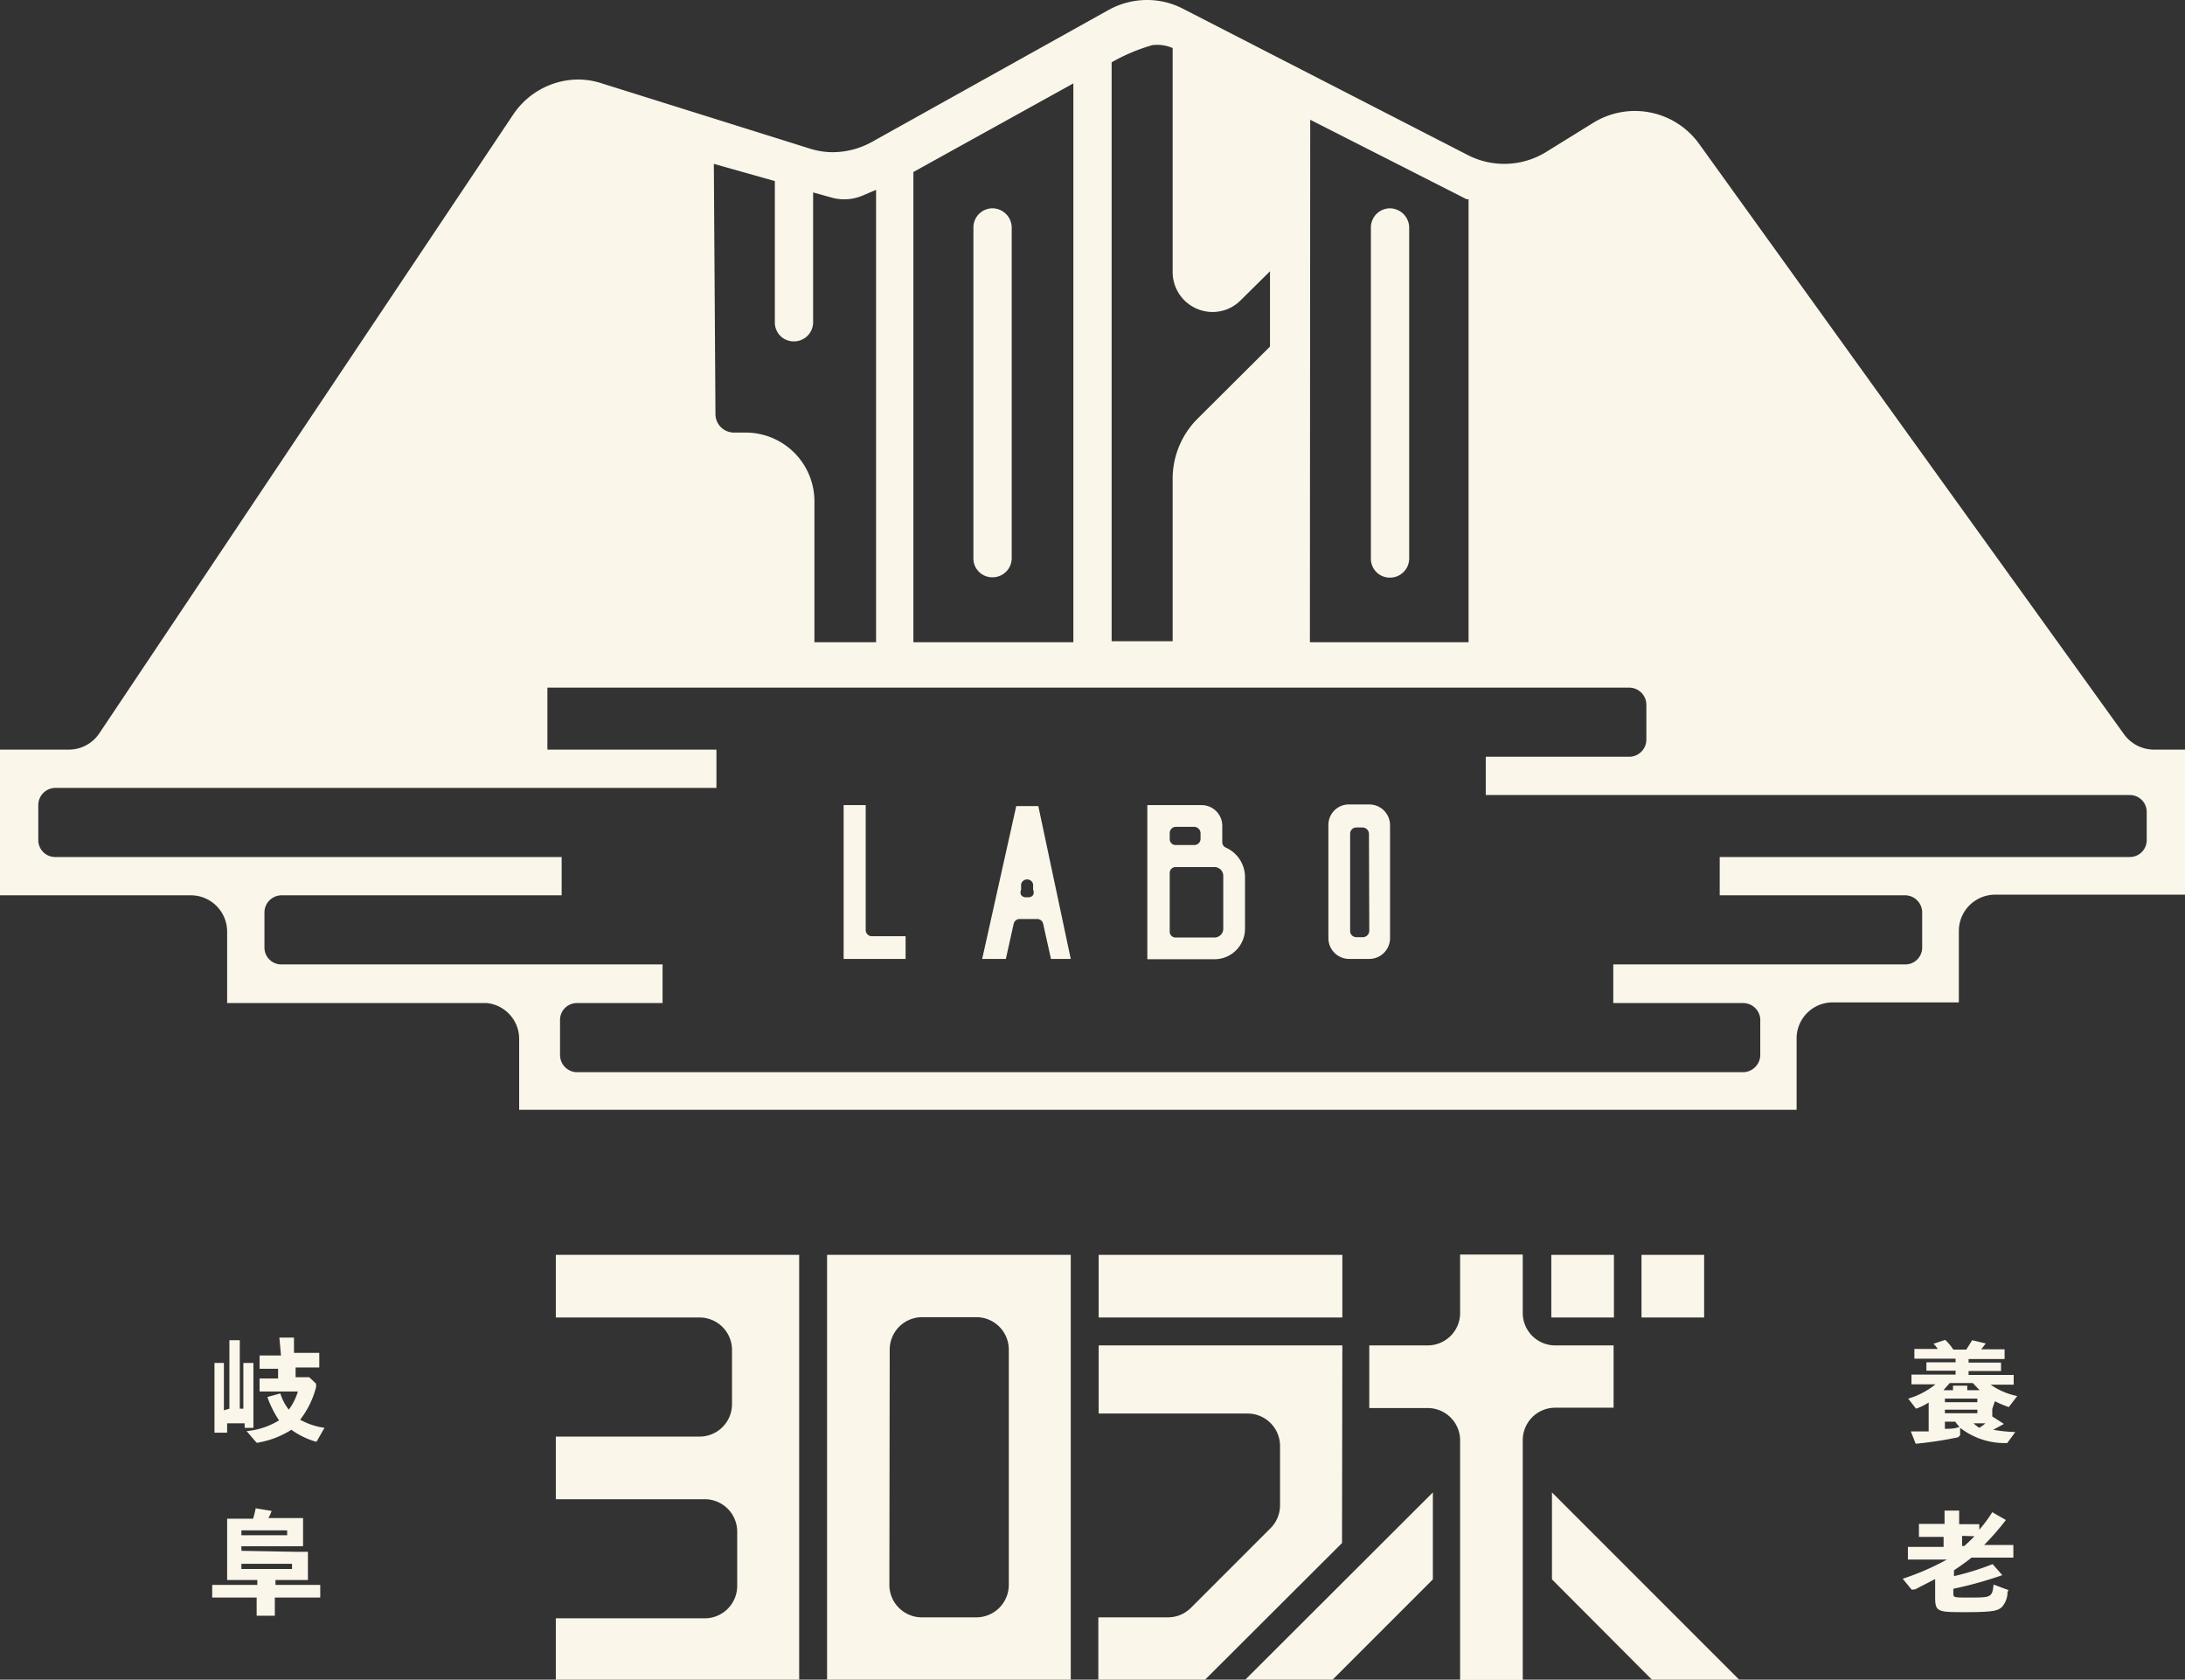 <svg xmlns="http://www.w3.org/2000/svg" viewBox="0 0 67.34 51.76"><rect x="0" y="0" width="67.34" height="51.76" fill="#333333" stroke="none"/><defs><style>.cls-1{fill:#fbf6ea;}</style></defs><g id="レイヤー_2" data-name="レイヤー 2"><g id="artwork"><path class="cls-1" d="M61.4,43.42v.23l.36.23v0l-.33.18a4.73,4.73,0,0,0,.68.07l-.25.34s0,0-.07,0A2.24,2.24,0,0,1,60.41,44v.23s0,0-.06.06a11.23,11.23,0,0,1-1.31.2h0l-.15-.38,0,0,.55,0v-.89a1.76,1.76,0,0,1-.39.19l0,0,0,0-.24-.31a2.43,2.43,0,0,0,.84-.44h-.74l0,0v-.3l0,0,.5,0h.86v-.12h-.9l0,0v-.26l0,0h.9v-.11H59l0,0v-.3l0,0h.72a1,1,0,0,0-.13-.16v0l.36-.12h0a1.53,1.53,0,0,1,.25.3h.4l.18-.29,0,0,.42.1,0,0-.14.18h.72l0,0v.3l0,0H60.67v.11h1l0,0v.26l0,0h-1v.12h.89l.5,0,0,0v.3l0,0h-.71a2.15,2.15,0,0,0,.82.35l-.26.34s0,0,0,0h0a3.25,3.25,0,0,1-.43-.18ZM61,42.83l-.2-.21h-.71c-.06.07-.13.14-.19.22h.29V42.7l0,0h.44l0,0v.14H61Zm-.06.27h-1v.11h1Zm-1,.34v.11h1v-.11Zm0,.59c.15,0,.3,0,.45-.06a1,1,0,0,1-.13-.16h-.32Zm.83-.22A1.35,1.35,0,0,0,61,44a1.33,1.33,0,0,0,.19-.14h-.45Z"/><path class="cls-1" d="M61,47.14a4.19,4.19,0,0,0,.4-.54h0l.42.24v0a8.21,8.21,0,0,1-.67.77h.9l0,0V48l0,0H60.76c-.17.14-.36.27-.54.39v.18a8,8,0,0,0,1.19-.37h0l.3.34v0a12.15,12.15,0,0,1-1.51.42v.13c0,.14,0,.14.48.14.68,0,.72,0,.76-.4l.43.16s.06,0,0,.06a.69.69,0,0,1-.18.48c-.12.1-.24.15-1.1.15s-.95,0-.95-.45v-.57l-.62.32h-.05a.07.07,0,0,1-.06,0l-.27-.33A7.8,7.8,0,0,0,60,48.06H58.8l0,0v-.39l0,0H59.9v-.31h-.76l0,0v-.4h.79v-.41l0,0h.45l0,0v.42H61l0,0Zm-.53.19h0v.31h.07c.11-.1.22-.2.31-.3Z"/><path class="cls-1" d="M7.07,43.41V41.3l0,0h.32l0,0v2.11h.11V42l0,0h.31l0,0v1l0,1H7.54v-.14H7v.29H6.61l0-1V42l0,0h.29l0,0v1.46Zm1.54-2.19,0,0h.45l0,0v.47h.78v.45l0,0H9.11v.3h.14l.28,0,.21.2s0,0,0,.05a.13.13,0,0,1,0,.06,2.75,2.75,0,0,1-.49,1A2.16,2.16,0,0,0,10,44l-.24.42a.05.05,0,0,1-.05,0h0a2.49,2.49,0,0,1-.73-.36,2.77,2.77,0,0,1-1,.39.08.08,0,0,1-.08,0L7.6,44.1a2.3,2.3,0,0,0,1-.33,3.22,3.22,0,0,1-.36-.72l0,0,.4-.11,0,0a1.57,1.57,0,0,0,.26.5,1.73,1.73,0,0,0,.28-.56H8l0,0v-.4l0,0h.57v-.3H8l0,0v-.41l0,0h.66Z"/><path class="cls-1" d="M9.1,47.82h.39l0,0v.87l0,0h-1v.15H9.87l0,0v.39l0,0H8.47v.56H7.91v-.56H6.54l0,0v-.39l0,0H7.93v-.15H7l0,0V46.8l0,0h.8a3,3,0,0,0,.08-.32l0,0,.49.08v0a.9.9,0,0,1-.1.22H9.34l0,0v.87l0,0H7.44v.14Zm-1.66-.66v.15H8.85v-.15Zm0,1.19H9v-.16H7.44Z"/><rect class="cls-1" x="47.81" y="38.67" width="1.93" height="1.93"/><rect class="cls-1" x="50.59" y="38.67" width="1.93" height="1.93"/><polygon class="cls-1" points="41.07 51.76 44.16 48.67 44.16 45.99 38.38 51.76 41.07 51.76"/><polygon class="cls-1" points="47.83 48.67 50.91 51.76 53.6 51.76 47.83 45.99 47.83 48.67"/><path class="cls-1" d="M17.13,40.6h4.43a1,1,0,0,1,1,1v1.67a1,1,0,0,1-1,1H17.13v1.93h4.59a1,1,0,0,1,1,1v1.67a1,1,0,0,1-1,1H17.13v1.92h7.5V38.67h-7.5Z"/><path class="cls-1" d="M41.37,41.46H33.86v2.1h4.59a1,1,0,0,1,1,1v1.83a1,1,0,0,1-.29.7l-2.46,2.46a1,1,0,0,1-.7.29H33.85v1.92h3.29l4.22-4.21Z"/><path class="cls-1" d="M25.49,51.76H33V38.67H25.49Zm1.93-10.17a1,1,0,0,1,1-1h1.67a1,1,0,0,1,1,1v7.25a1,1,0,0,1-1,1H28.41a1,1,0,0,1-1-1Z"/><rect class="cls-1" x="33.86" y="38.67" width="7.51" height="1.93"/><path class="cls-1" d="M44,43.39a1,1,0,0,1,1,1v7.38h1.93V44.38a1,1,0,0,1,1-1h1.8V41.46h-1.8a1,1,0,0,1-1-1v-1.8H45v1.8a1,1,0,0,1-1,1h-1.8v1.93Z"/><path class="cls-1" d="M42.2,24.79h-.63a.63.63,0,0,0-.63.63v3.49a.64.64,0,0,0,.63.64h.63a.64.64,0,0,0,.64-.64V25.42A.64.64,0,0,0,42.2,24.79Zm0,3.9a.2.2,0,0,1-.19.19H41.8a.19.19,0,0,1-.19-.19v-3a.19.19,0,0,1,.19-.19H42a.2.2,0,0,1,.19.19Z"/><path class="cls-1" d="M37.78,26.12a.18.18,0,0,1-.11-.17v-.5a.64.64,0,0,0-.64-.64H35.36v4.75h2.06a.94.94,0,0,0,.95-.95V27A1,1,0,0,0,37.78,26.12Zm-1.73-.45a.19.19,0,0,1,.19-.19h.57a.2.2,0,0,1,.19.19v.18a.19.19,0,0,1-.19.19h-.57a.18.18,0,0,1-.19-.19Zm1.65,2.94a.27.27,0,0,1-.28.28H36.24a.18.18,0,0,1-.19-.19V26.91a.18.18,0,0,1,.19-.19h1.18a.27.27,0,0,1,.28.28Z"/><path class="cls-1" d="M26.87,28.85a.19.19,0,0,1-.19-.19V24.81H26v4.74h1.91v-.7Z"/><path class="cls-1" d="M31.32,24.84l-1.05,4.71H31l.24-1.08a.19.19,0,0,1,.18-.15h.55a.19.19,0,0,1,.18.15l.24,1.08H33L32,24.84Zm.52,2.74a.17.17,0,0,1-.15.07h-.07a.17.17,0,0,1-.15-.07.18.18,0,0,1,0-.16l0-.17a.19.19,0,0,1,.18-.15.19.19,0,0,1,.19.15l0,.17A.18.18,0,0,1,31.84,27.58Z"/><path class="cls-1" d="M30.62,6.42A.59.59,0,0,0,30,7v10.2a.58.58,0,0,0,.59.59.59.59,0,0,0,.59-.59V7A.6.6,0,0,0,30.62,6.42Z"/><path class="cls-1" d="M42.84,6.42a.59.59,0,0,0-.59.59v10.2a.58.58,0,0,0,.59.59.59.59,0,0,0,.59-.59V7A.6.6,0,0,0,42.84,6.42Z"/><path class="cls-1" d="M66.38,23.1a1.14,1.14,0,0,1-.91-.46L52.37,4.44a2.44,2.44,0,0,0-3.26-.66l-1.47.91a2.46,2.46,0,0,1-2.4.09L36.46.27A2.39,2.39,0,0,0,35.35,0a2.45,2.45,0,0,0-1.19.31l-7.3,4.07a2.51,2.51,0,0,1-1.19.31,2.34,2.34,0,0,1-.74-.12l-6.38-2a2.34,2.34,0,0,0-.74-.12,2.43,2.43,0,0,0-2,1.09L3.06,22.6a1.13,1.13,0,0,1-.93.5H0v4.49H5.85A1.12,1.12,0,0,1,7,28.71v2.2h8A1.11,1.11,0,0,1,16,32v2.2H55.37V32a1.11,1.11,0,0,1,1.11-1.11h3.89v-2.2a1.12,1.12,0,0,1,1.12-1.12h5.85V23.1Zm-26-19.41L45.2,6.14h0l.06,0V19.79H40.37ZM34.26,1.92a5.62,5.62,0,0,1,1.26-.53,1.22,1.22,0,0,1,.62.09v6.9a1.23,1.23,0,0,0,.76,1.14,1.22,1.22,0,0,0,1.34-.27l.9-.89v2.32L36.9,12.91a2.62,2.62,0,0,0-.76,1.85v5H34.26ZM28.15,5.3l4.93-2.73V19.79H28.15ZM22,5.05l1.88.53V9.93a.58.58,0,0,0,.59.59.59.59,0,0,0,.59-.59v-4l.54.15a1.44,1.44,0,0,0,1-.06L27,5.85V19.79H25.1V15.45A2.12,2.12,0,0,0,23,13.33h-.38a.57.57,0,0,1-.57-.56ZM66.16,25.89a.52.52,0,0,1-.52.52H53v1.18h5.72a.53.53,0,0,1,.52.51v1.12a.52.52,0,0,1-.52.5h-9v1.19h4a.53.53,0,0,1,.53.49v1.14a.54.54,0,0,1-.5.5h-36a.53.53,0,0,1-.49-.53V31.43a.52.52,0,0,1,.52-.52h2.64V29.72H8.68a.52.52,0,0,1-.53-.52V28.12a.53.53,0,0,1,.52-.53h8.64V26.41H1.71a.52.52,0,0,1-.53-.52V24.81a.53.53,0,0,1,.53-.53H22.08V23.1H16.87l0,0h0l0,0,0,0h0v0l0,0,0,0V21.19l0,0,0,0v0l0,0h0l0,0h0l0,0H50.21a.53.53,0,0,1,.53.53v1.07a.53.53,0,0,1-.53.53H45.79v1.18H65.64a.52.52,0,0,1,.52.53Z"/></g></g></svg>